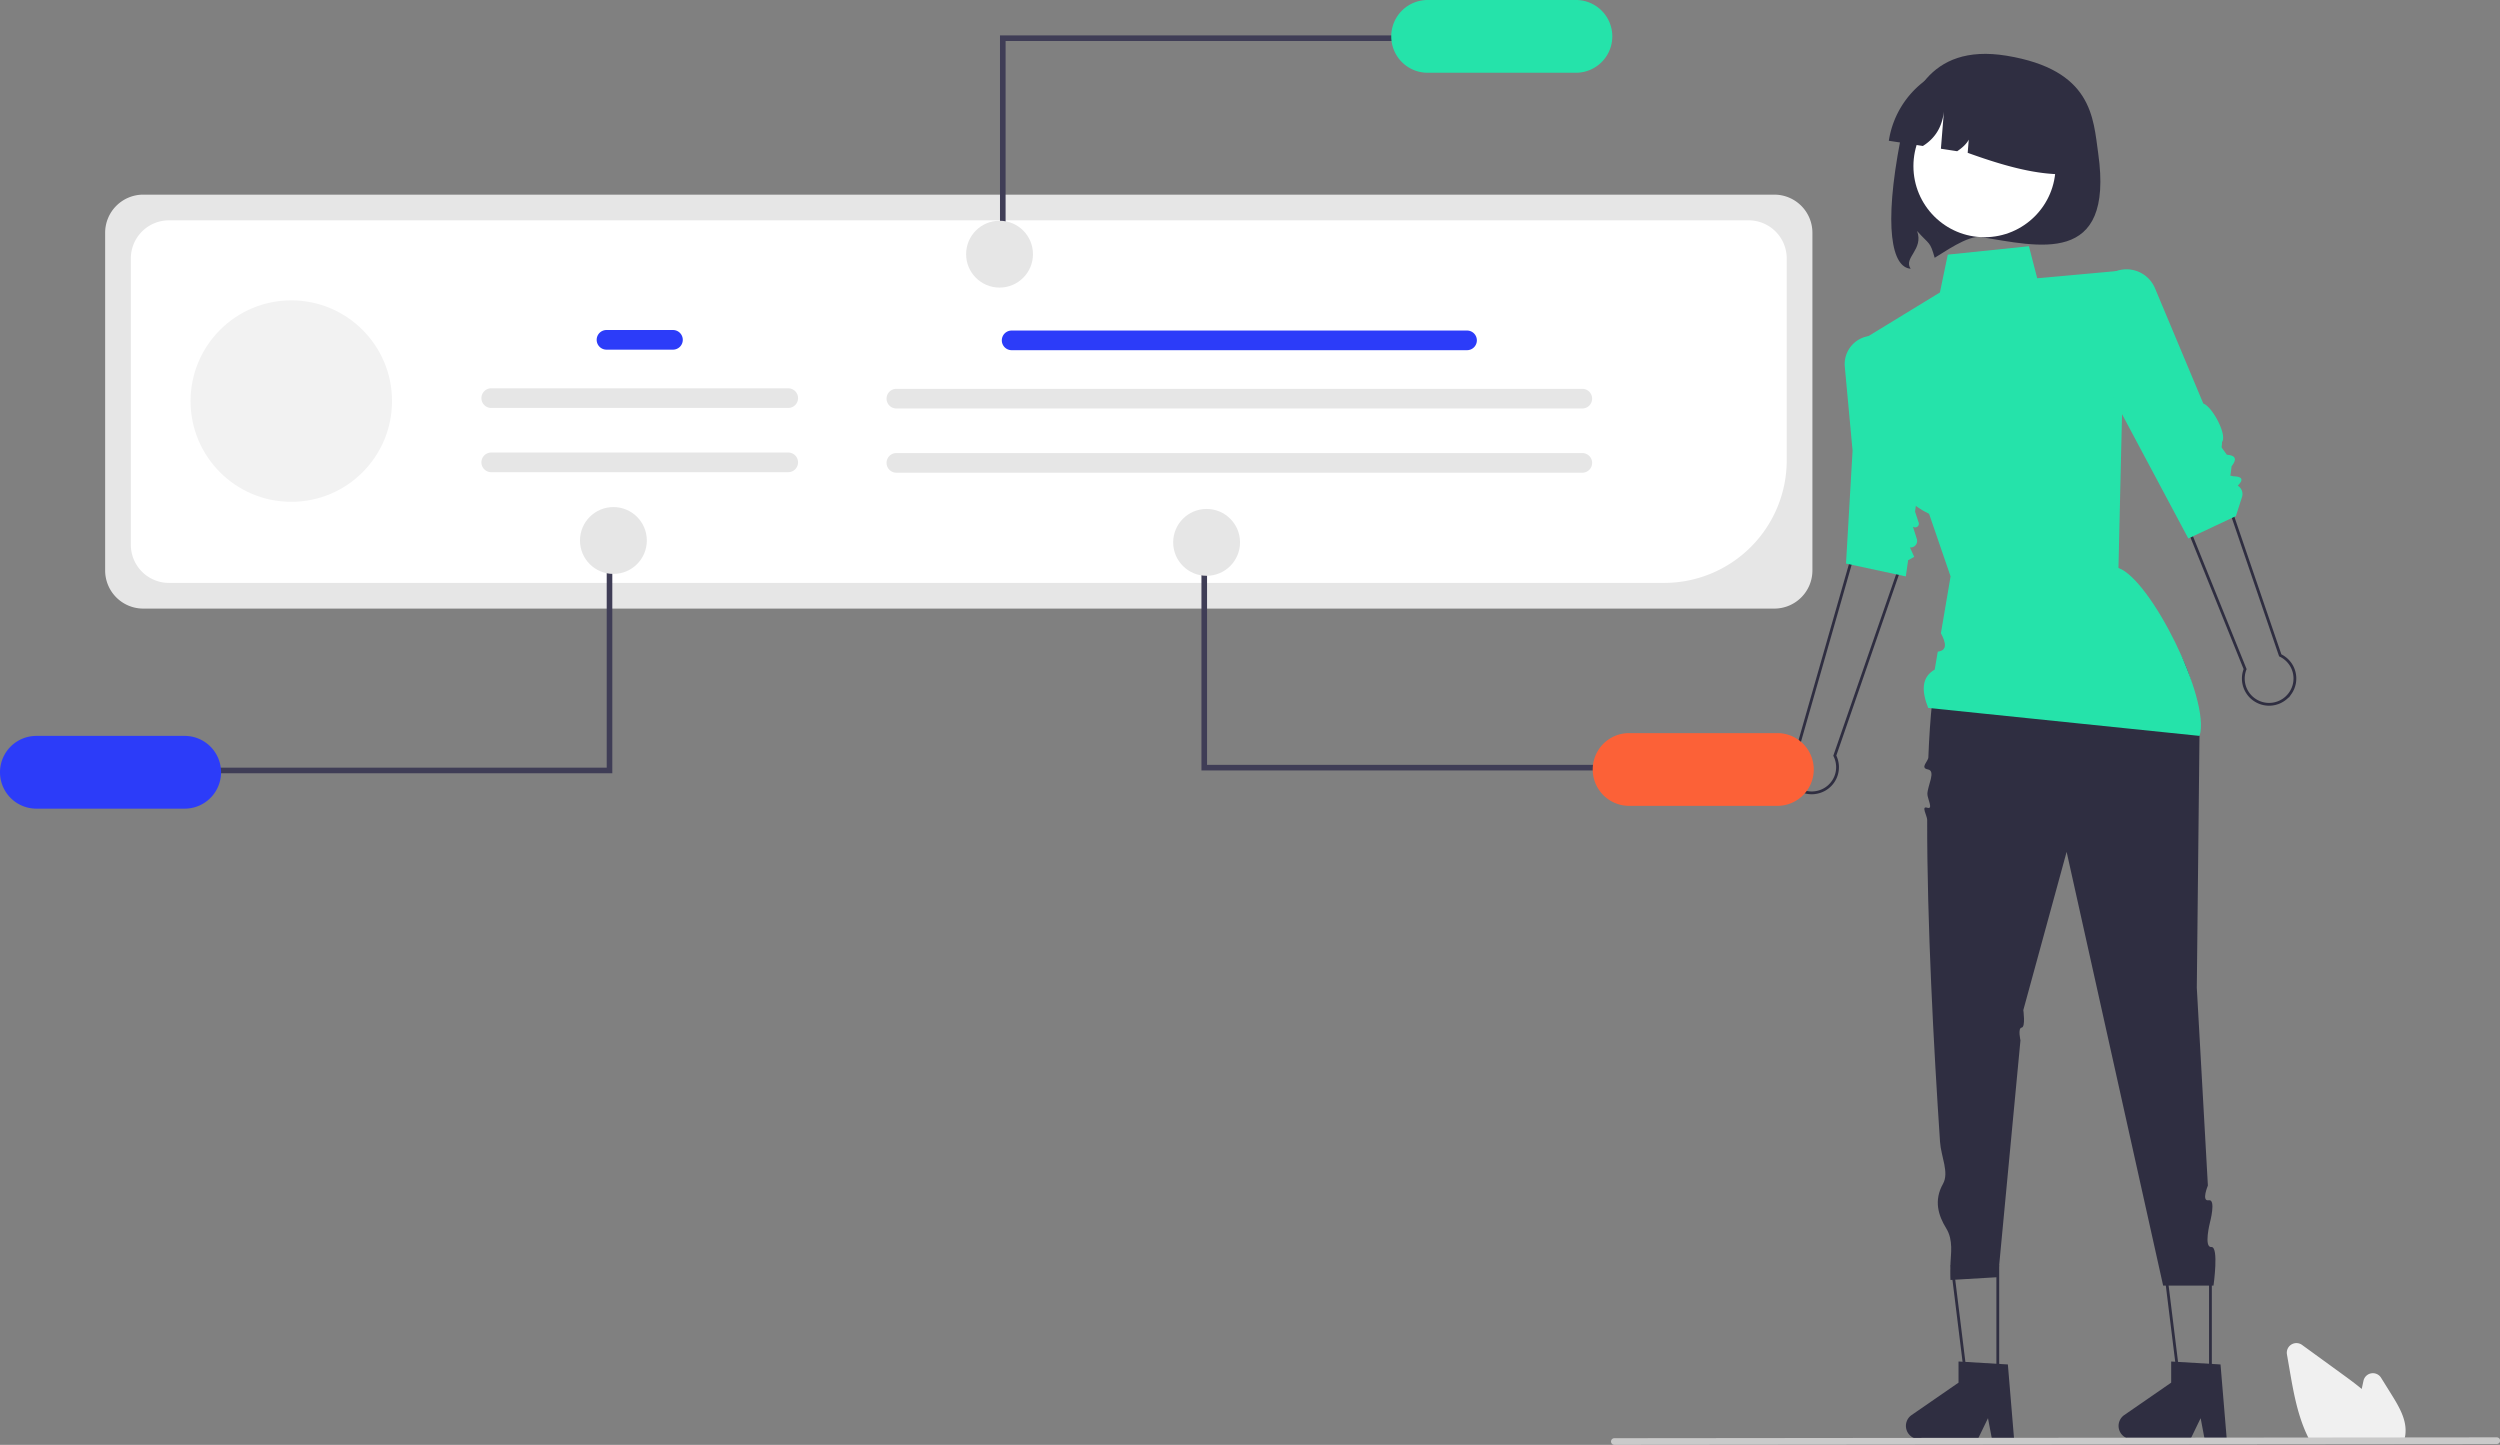 <svg id="undraw_personal_data_re_ihde" xmlns="http://www.w3.org/2000/svg" width="893.464" height="516.373" viewBox="0 0 893.464 516.373">
  <rect x="0" y="0" width="893.464" height="516.373" fill="#808080" stroke="none"/>
  <path id="Path_6939" data-name="Path 6939" d="M902.8,246.369c5.76,40.743-21.78,33.068-41.865,29.918-4.786-.752-13.556,5.683-16.581,7.4-1.7-6.034-1.8-4.521-6.276-9.565,2.415,6.638-5.014,9.595-2.308,13.475-6.723-.478-9.7-14.792-3.664-46,2.655-13.734,9.577-34.783,37.918-30.132C900.731,216.506,901,233.612,902.8,246.369Z" transform="translate(-152.929 -191.556)" fill="#2f2e41"/>
  <circle id="Ellipse_494" data-name="Ellipse 494" cx="25.401" cy="25.401" r="25.401" transform="translate(683.831 33.974)" fill="#fff"/>
  <path id="Path_6940" data-name="Path 6940" d="M827.973,241.867h0l12.167,1.859c5.366-3.361,7.41-8.348,7.665-14.21l-1.224,15.194,5.815.889c3.8-2.532,5.492-5.275,4.471-8.289l-.714,8.863c15.5,5.585,30.526,9.7,43.212,6.6h0a32.944,32.944,0,0,0-27.589-37.542l-6.263-.957a32.944,32.944,0,0,0-37.542,27.589Z" transform="translate(-152.929 -191.556)" fill="#2f2e41"/>
  <path id="Path_6941" data-name="Path 6941" d="M787.051,409.058H204.116a13.625,13.625,0,0,1-13.609-13.609V274.726a13.625,13.625,0,0,1,13.609-13.609H787.051a13.625,13.625,0,0,1,13.609,13.609V395.449a13.625,13.625,0,0,1-13.609,13.609Z" transform="translate(-152.929 -191.556)" fill="#e6e6e6"/>
  <path id="Path_6942" data-name="Path 6942" d="M747.707,399.878H213.3a13.625,13.625,0,0,1-13.609-13.609V283.913A13.625,13.625,0,0,1,213.3,270.3H777.872a13.625,13.625,0,0,1,13.609,13.609V356.1A43.823,43.823,0,0,1,747.707,399.878Z" transform="translate(-152.929 -191.556)" fill="#fff"/>
  <path id="Path_6943" data-name="Path 6943" d="M677.229,316.707H514.476a3.51,3.51,0,0,1,0-7.02H677.229a3.51,3.51,0,0,1,0,7.02Z" transform="translate(-152.929 -191.556)" fill="#2c3cf9"/>
  <path id="Path_6944" data-name="Path 6944" d="M718.423,337.54H473.282a3.51,3.51,0,0,1,0-7.02H718.423a3.51,3.51,0,0,1,0,7.02Z" transform="translate(-152.929 -191.556)" fill="#e6e6e6"/>
  <path id="Path_6945" data-name="Path 6945" d="M718.423,360.495H473.282a3.51,3.51,0,0,1,0-7.02H718.423a3.51,3.51,0,0,1,0,7.02Z" transform="translate(-152.929 -191.556)" fill="#e6e6e6"/>
  <path id="Path_6946" data-name="Path 6946" d="M359.383,89.694h-2V12.651H502.04v2H359.383Z" fill="#3f3d56"/>
  <path id="Path_6947" data-name="Path 6947" d="M716.142,191.556h-53a13,13,0,0,0,0,26h53a13,13,0,1,0,0-26Z" transform="translate(-152.929 -191.556)" fill="#25e3aa"/>
  <circle id="Ellipse_495" data-name="Ellipse 495" cx="11.946" cy="11.946" r="11.946" transform="translate(345.277 78.889)" fill="#e6e6e6"/>
  <path id="Path_6948" data-name="Path 6948" d="M789.981,495.189H778.943l-5.253-42.573h16.291Z" fill="none" stroke="#2f2e41" stroke-width="1"/>
  <path id="Path_6949" data-name="Path 6949" d="M948.736,705.87H940.82l-1.413-7.473-3.619,7.473H914.795a4.719,4.719,0,0,1-2.682-8.6l16.765-11.579v-7.555l17.634,1.052Z" transform="translate(-152.929 -191.556)" fill="#2f2e41"/>
  <path id="Path_6950" data-name="Path 6950" d="M713.981,495.189H702.943l-5.253-42.573h16.291Z" fill="none" stroke="#2f2e41" stroke-width="1"/>
  <path id="Path_6951" data-name="Path 6951" d="M872.736,705.87H864.82l-1.413-7.473-3.619,7.473H838.795a4.719,4.719,0,0,1-2.682-8.6l16.765-11.579v-7.555l17.634,1.052Z" transform="translate(-152.929 -191.556)" fill="#2f2e41"/>
  <path id="Path_6952" data-name="Path 6952" d="M971.4,439.355a9.157,9.157,0,0,0-3.547-13.586l-26.908-78.753-16.032,8.415L955.3,430.689a9.207,9.207,0,0,0,16.1,8.665Z" transform="translate(-152.929 -191.556)" fill="none" stroke="#2f2e41" stroke-width="1"/>
  <path id="Path_6953" data-name="Path 6953" d="M803.1,474.512a9.157,9.157,0,0,0,5.56-12.894l27.224-78.645-17.816-3.226-22.334,78.028a9.207,9.207,0,0,0,7.366,16.737Z" transform="translate(-152.929 -191.556)" fill="none" stroke="#2f2e41" stroke-width="1"/>
  <path id="Path_6954" data-name="Path 6954" d="M846.036,427.556s70.993-18.125,68-12h0S935.955,408.772,939,454l-.964,90.556,3.961,70.7s-2.415,5.755.294,5.251.445,7.94.445,7.94-2.281,8.987.492,8.772S944,651,944,651H926L891.511,496l-15.476,56.554s.852,6.061-.592,6.252-.431,4.548-.431,4.548l-.542,5.725L867,648l-17,1s-.133-1.732,0-6c.1-3.171,1.075-8.237-1.5-12.412-2.857-4.638-4.515-10-1.188-15.913,2.3-4.09-.689-9.724-1.045-15.048-2.246-33.59-4.662-78.417-4.592-115.053,0-1.462-2.281-5.117.02-4.346s.031-3.3.055-4.915c.044-3,3.141-8.231.194-8.772s.093-2.876.148-4.279C842.675,447.447,843.9,435.248,846.036,427.556Z" transform="translate(-152.929 -191.556)" fill="#2f2e41"/>
  <path id="Path_6955" data-name="Path 6955" d="M878.036,279.556l-29,3-2.81,13.521L818.7,312.889l9.525,25.755s-7.737,26.08,14.131,36.54l7.679,22.372L847.33,413.45l-.751,4.412c1.919,3.562,2.256,6.181-1.121,6.584l-1.089,6.4c-4.841,2.8-4.676,7.782-2.334,13.71l97,10c3.99-13.029-17.543-56.049-29-60l1.492-64.272L914,288l-33,3Z" transform="translate(-152.929 -191.556)" fill="#25e3aa"/>
  <path id="Path_6956" data-name="Path 6956" d="M906.45,289.9h0a11.038,11.038,0,0,1,16.646,4.681l17.257,41.184c3.262,1.18,8.626,11.22,6.683,13.793.041,2.72-.9.744,1.733,4.518,3,.213,3.784,1.476,1.713,4.089l-.446,3.393,1.222.23c3.271.117,3.44,1.336,1.4,3.339h0a3.5,3.5,0,0,1,1.53,4.074L952,376l-17,8-27.964-52.444-4.515-28.995A11.038,11.038,0,0,1,906.45,289.9Z" transform="translate(-152.929 -191.556)" fill="#25e3aa"/>
  <path id="Path_6957" data-name="Path 6957" d="M828.948,314.021h0a10.129,10.129,0,0,0-16.714,8.591l2.778,30.032-2.346,40.322,21.37,4.591.825-5.782,2.175-1.218-1.524-3.345h0a2.341,2.341,0,0,0,2.461-3.033l-1.4-4.432h0a1.305,1.305,0,0,0,2.062-1.422l-1.3-3.933,5.671-39.748L830.773,316.1a10.13,10.13,0,0,0-1.825-2.079Z" transform="translate(-152.929 -191.556)" fill="#25e3aa"/>
  <path id="Path_6958" data-name="Path 6958" d="M431.383,198.306h-2v77.043H574.04v-2H431.383Z" fill="#3f3d56"/>
  <path id="Path_6959" data-name="Path 6959" d="M801.142,466.556a13.012,13.012,0,0,0-13-13h-53a13,13,0,0,0,0,26h53a13.013,13.013,0,0,0,13-13Z" transform="translate(-152.929 -191.556)" fill="#fc6137"/>
  <circle id="Ellipse_496" data-name="Ellipse 496" cx="11.946" cy="11.946" r="11.946" transform="translate(419.277 181.889)" fill="#e6e6e6"/>
  <path id="Path_6960" data-name="Path 6960" d="M216.83,199.306h2v77.043H74.173v-2H216.83Z" fill="#3f3d56"/>
  <path id="Path_6961" data-name="Path 6961" d="M165.929,480.556h53a13,13,0,1,0,0-26h-53a13,13,0,0,0,0,26Z" transform="translate(-152.929 -191.556)" fill="#2c3cf9"/>
  <circle id="Ellipse_497" data-name="Ellipse 497" cx="11.946" cy="11.946" r="11.946" transform="translate(207.277 181.22)" fill="#e6e6e6"/>
  <path id="Path_6962" data-name="Path 6962" d="M1011.893,706.9H978.707l-.143-.259c-.424-.77-.834-1.585-1.217-2.423-3.418-7.318-4.863-15.688-6.138-23.073l-.96-5.566a3.437,3.437,0,0,1,5.41-3.362q7.565,5.5,15.136,11c1.911,1.391,4.094,3,6.184,4.739.2-.979.413-1.962.624-2.931a3.439,3.439,0,0,1,6.281-1.086l3.883,6.238c2.832,4.556,5.332,9.045,4.822,13.887a.751.751,0,0,1-.013.176,10.945,10.945,0,0,1-.564,2.331Z" transform="translate(-152.929 -191.556)" fill="#f0f0f0"/>
  <path id="Path_6963" data-name="Path 6963" d="M1045.2,707.621l-315.358.307a1.191,1.191,0,0,1,0-2.381l315.358-.307a1.191,1.191,0,1,1,0,2.381Z" transform="translate(-152.929 -191.556)" fill="#cacaca"/>
  <circle id="Ellipse_498" data-name="Ellipse 498" cx="36" cy="36" r="36" transform="translate(68.106 107.346)" fill="#f2f2f2"/>
  <path id="Path_6964" data-name="Path 6964" d="M393.436,316.518H369.683a3.51,3.51,0,0,1,0-7.02h23.753a3.51,3.51,0,0,1,0,7.02Z" transform="translate(-152.929 -191.556)" fill="#2c3cf9"/>
  <path id="Path_6965" data-name="Path 6965" d="M434.63,337.351H328.489a3.51,3.51,0,0,1,0-7.02H434.63a3.51,3.51,0,1,1,0,7.02Z" transform="translate(-152.929 -191.556)" fill="#e6e6e6"/>
  <path id="Path_6966" data-name="Path 6966" d="M434.63,360.306H328.489a3.51,3.51,0,0,1,0-7.02H434.63a3.51,3.51,0,1,1,0,7.02Z" transform="translate(-152.929 -191.556)" fill="#e6e6e6"/>
</svg>
